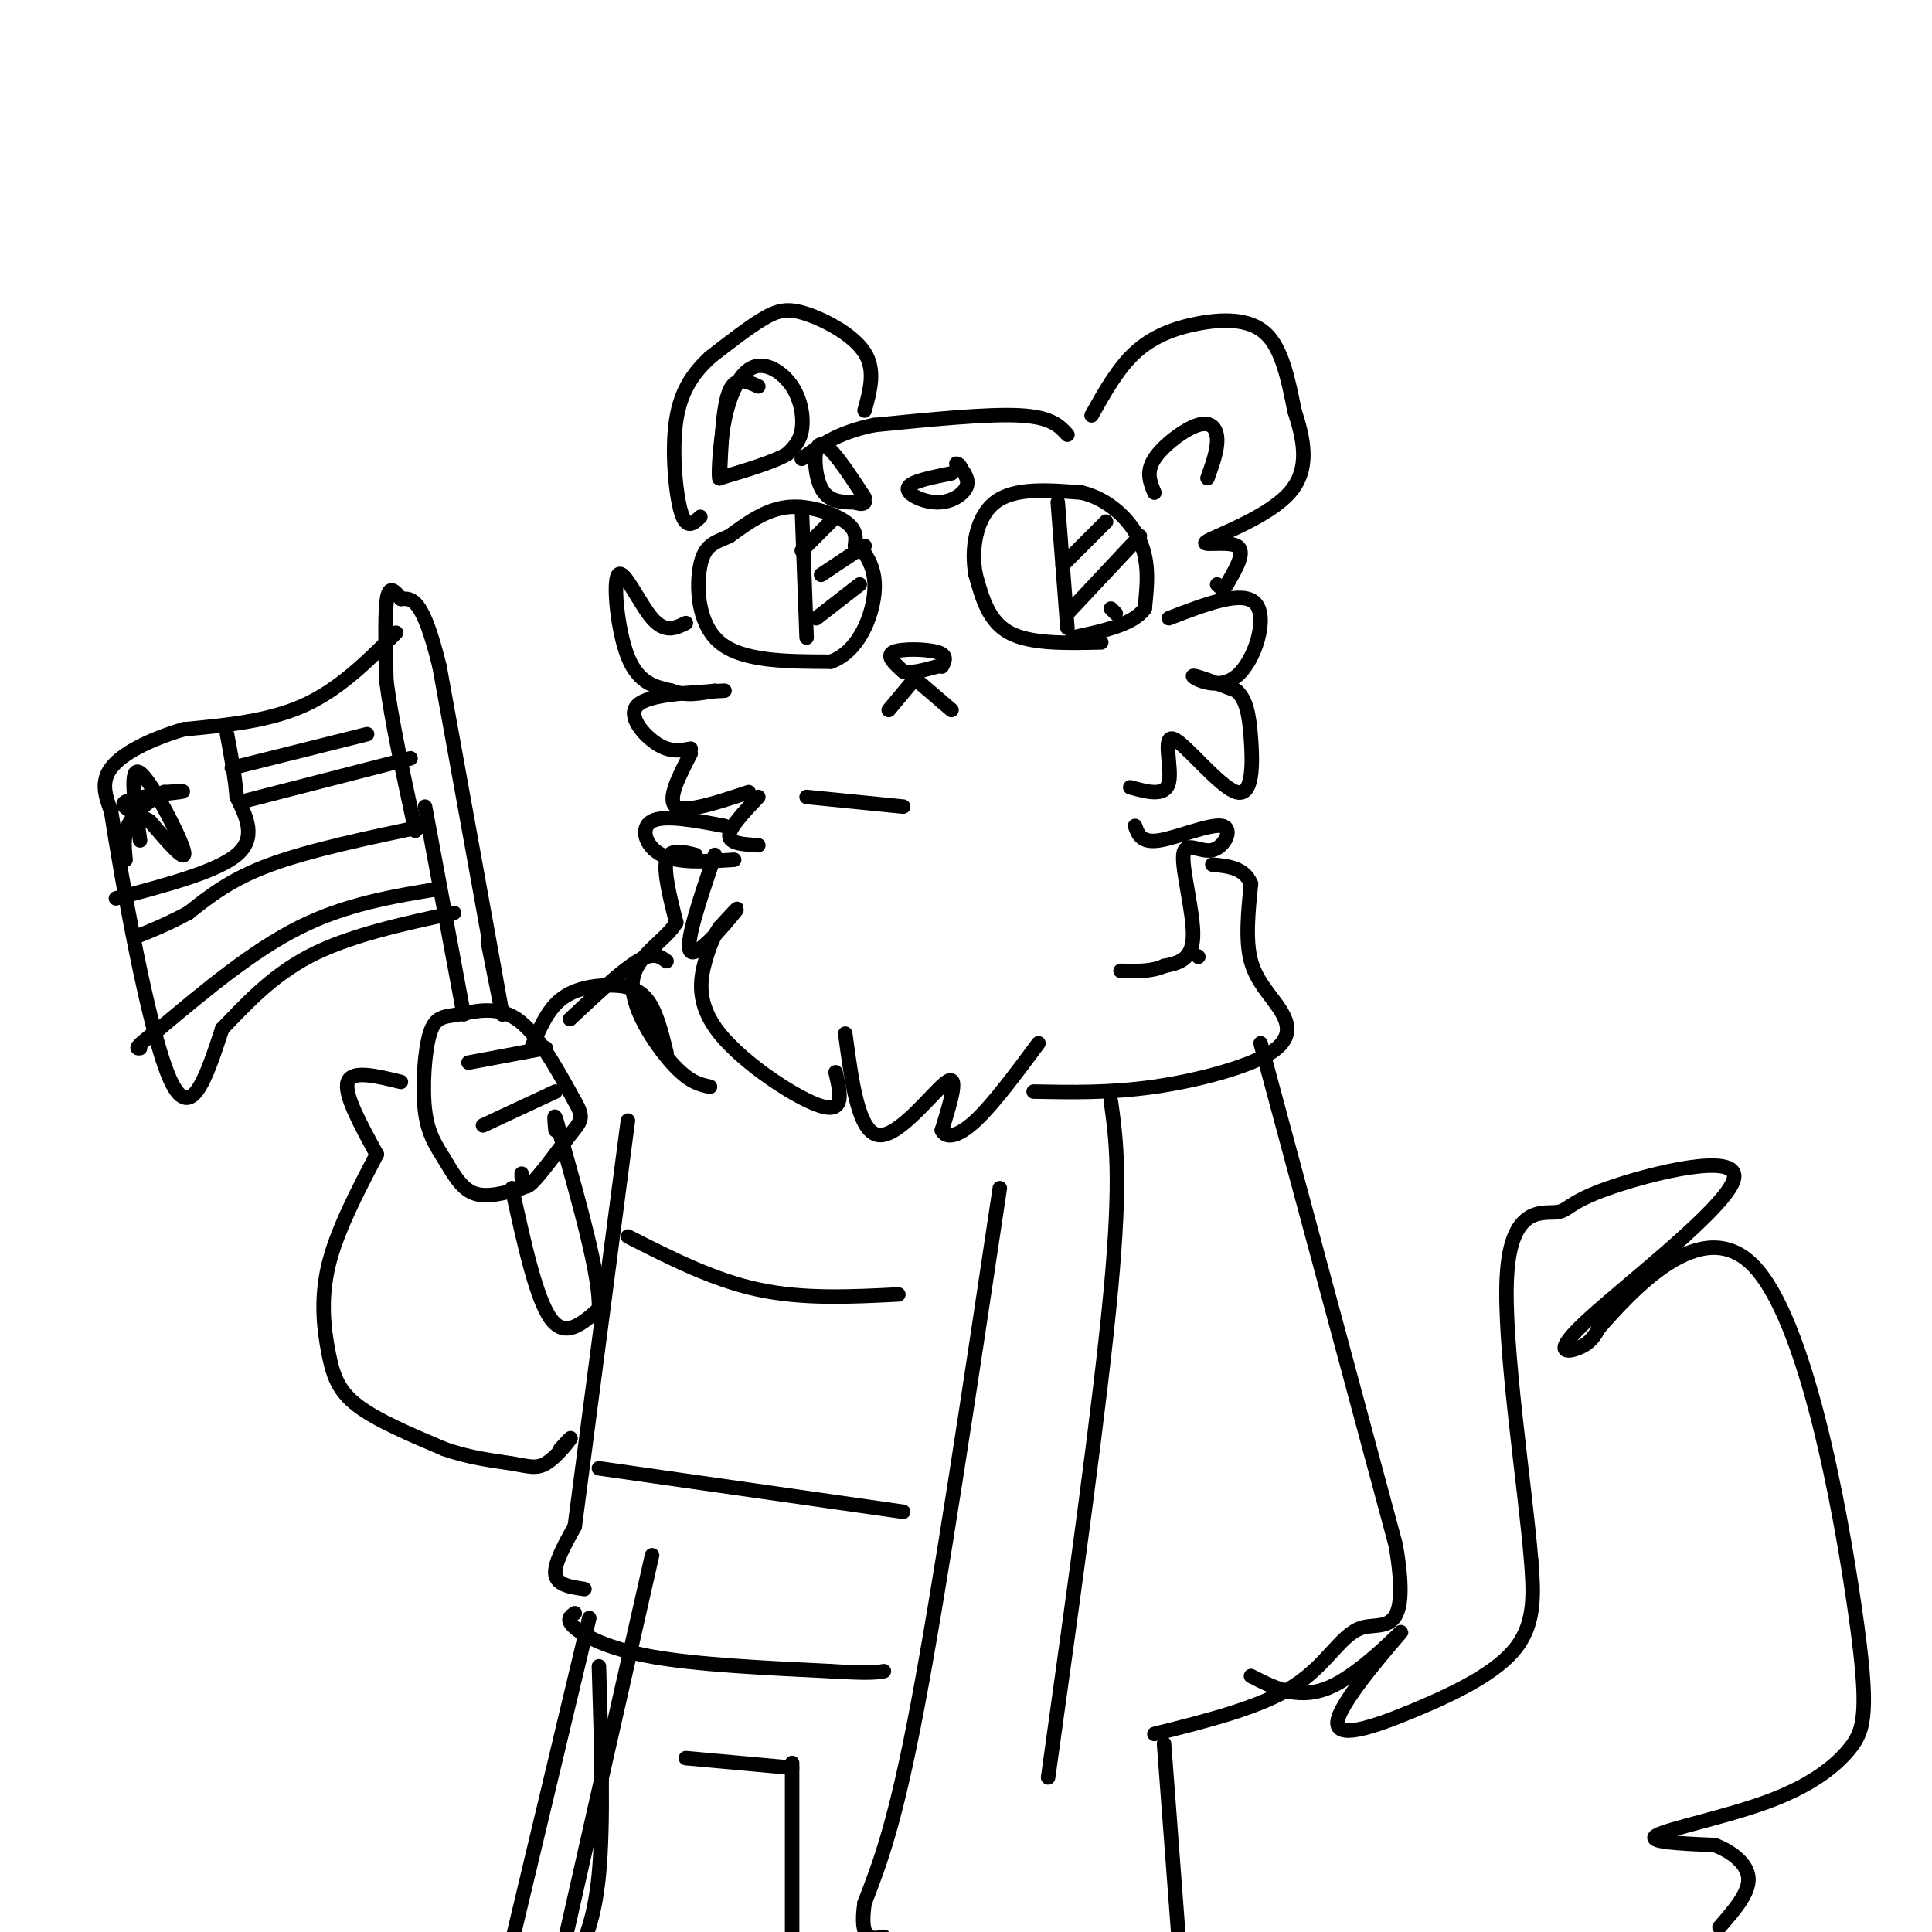 <svg viewBox='0 0 400 400' version='1.1' xmlns='http://www.w3.org/2000/svg' xmlns:xlink='http://www.w3.org/1999/xlink'><g fill='none' stroke='rgb(0,0,0)' stroke-width='3' stroke-linecap='round' stroke-linejoin='round'><path d='M142,129c-2.161,1.060 -4.321,2.119 -7,-1c-2.679,-3.119 -5.875,-10.417 -7,-9c-1.125,1.417 -0.179,11.548 2,17c2.179,5.452 5.589,6.226 9,7'/><path d='M139,143c3.000,1.167 6.000,0.583 9,0'/><path d='M150,143c-7.889,0.400 -15.778,0.800 -18,3c-2.222,2.200 1.222,6.200 4,8c2.778,1.800 4.889,1.400 7,1'/><path d='M143,156c-2.500,4.833 -5.000,9.667 -3,11c2.000,1.333 8.500,-0.833 15,-3'/><path d='M157,165c-3.000,3.167 -6.000,6.333 -6,8c0.000,1.667 3.000,1.833 6,2'/><path d='M150,171c-6.222,-1.178 -12.444,-2.356 -15,-1c-2.556,1.356 -1.444,5.244 2,7c3.444,1.756 9.222,1.378 15,1'/><path d='M148,177c-3.178,9.400 -6.356,18.800 -5,20c1.356,1.200 7.244,-5.800 9,-8c1.756,-2.200 -0.622,0.400 -3,3'/><path d='M149,192c-1.000,1.402 -2.000,3.407 -3,7c-1.000,3.593 -2.000,8.775 3,15c5.000,6.225 16.000,13.493 21,15c5.000,1.507 4.000,-2.746 3,-7'/><path d='M175,214c1.378,10.311 2.756,20.622 7,21c4.244,0.378 11.356,-9.178 14,-11c2.644,-1.822 0.822,4.089 -1,10'/><path d='M195,234c0.822,1.822 3.378,1.378 7,-2c3.622,-3.378 8.311,-9.689 13,-16'/><path d='M235,171c0.636,1.785 1.272,3.570 5,3c3.728,-0.570 10.549,-3.495 13,-3c2.451,0.495 0.533,4.411 -2,5c-2.533,0.589 -5.682,-2.149 -6,1c-0.318,3.149 2.195,12.185 2,17c-0.195,4.815 -3.097,5.407 -6,6'/><path d='M241,200c-2.500,1.167 -5.750,1.083 -9,1'/><path d='M242,128c7.738,-2.982 15.476,-5.964 18,-3c2.524,2.964 -0.167,11.875 -4,15c-3.833,3.125 -8.810,0.464 -9,0c-0.190,-0.464 4.405,1.268 9,3'/><path d='M256,143c2.040,1.845 2.641,4.959 3,10c0.359,5.041 0.478,12.011 -3,11c-3.478,-1.011 -10.552,-10.003 -13,-11c-2.448,-0.997 -0.271,6.001 -1,9c-0.729,2.999 -4.365,2.000 -8,1'/><path d='M195,138c0.622,-1.178 1.244,-2.356 -1,-3c-2.244,-0.644 -7.356,-0.756 -9,0c-1.644,0.756 0.178,2.378 2,4'/><path d='M187,139c1.500,0.500 4.250,-0.250 7,-1'/><path d='M189,141c0.000,0.000 -5.000,6.000 -5,6'/><path d='M190,141c0.000,0.000 7.000,6.000 7,6'/><path d='M177,113c0.222,-1.644 0.444,-3.289 -2,-5c-2.444,-1.711 -7.556,-3.489 -12,-3c-4.444,0.489 -8.222,3.244 -12,6'/><path d='M151,111c-3.179,1.381 -5.125,1.833 -6,6c-0.875,4.167 -0.679,12.048 4,16c4.679,3.952 13.839,3.976 23,4'/><path d='M172,137c5.711,-2.044 8.489,-9.156 9,-14c0.511,-4.844 -1.244,-7.422 -3,-10'/><path d='M166,105c0.000,0.000 1.000,27.000 1,27'/><path d='M172,108c0.000,0.000 -6.000,6.000 -6,6'/><path d='M179,113c0.000,0.000 -9.000,6.000 -9,6'/><path d='M178,121c0.000,0.000 -9.000,7.000 -9,7'/><path d='M228,133c-7.333,0.167 -14.667,0.333 -19,-2c-4.333,-2.333 -5.667,-7.167 -7,-12'/><path d='M202,119c-1.000,-5.111 0.000,-11.889 4,-15c4.000,-3.111 11.000,-2.556 18,-2'/><path d='M224,102c5.422,1.289 9.978,5.511 12,10c2.022,4.489 1.511,9.244 1,14'/><path d='M237,126c-2.333,3.333 -8.667,4.667 -15,6'/><path d='M219,104c0.000,0.000 2.000,26.000 2,26'/><path d='M229,108c0.000,0.000 -9.000,9.000 -9,9'/><path d='M236,111c0.000,0.000 -15.000,16.000 -15,16'/><path d='M230,126c0.000,0.000 1.000,1.000 1,1'/><path d='M226,86c2.714,-4.851 5.429,-9.702 9,-13c3.571,-3.298 8.000,-5.042 13,-6c5.000,-0.958 10.571,-1.131 14,2c3.429,3.131 4.714,9.565 6,16'/><path d='M268,85c1.834,5.710 3.419,11.984 -1,17c-4.419,5.016 -14.844,8.774 -17,10c-2.156,1.226 3.955,-0.078 6,1c2.045,1.078 0.022,4.539 -2,8'/><path d='M254,121c-0.667,1.333 -1.333,0.667 -2,0'/><path d='M239,102c-0.887,-2.125 -1.774,-4.250 0,-7c1.774,-2.750 6.208,-6.125 9,-7c2.792,-0.875 3.940,0.750 4,3c0.060,2.250 -0.970,5.125 -2,8'/><path d='M221,90c-1.667,-1.833 -3.333,-3.667 -10,-4c-6.667,-0.333 -18.333,0.833 -30,2'/><path d='M181,88c-7.500,1.500 -11.250,4.250 -15,7'/><path d='M179,85c1.155,-4.185 2.310,-8.369 0,-12c-2.310,-3.631 -8.083,-6.708 -12,-8c-3.917,-1.292 -5.976,-0.798 -9,1c-3.024,1.798 -7.012,4.899 -11,8'/><path d='M147,74c-3.298,3.060 -6.042,6.708 -7,13c-0.958,6.292 -0.131,15.226 1,19c1.131,3.774 2.565,2.387 4,1'/><path d='M157,80c-2.333,-1.083 -4.667,-2.167 -6,1c-1.333,3.167 -1.667,10.583 -2,18'/><path d='M149,99c-0.328,0.765 -0.149,-6.323 1,-12c1.149,-5.677 3.267,-9.944 6,-11c2.733,-1.056 6.082,1.100 8,4c1.918,2.900 2.405,6.543 2,9c-0.405,2.457 -1.703,3.729 -3,5'/><path d='M163,94c-2.833,1.667 -8.417,3.333 -14,5'/><path d='M144,177c-2.667,-0.667 -5.333,-1.333 -6,1c-0.667,2.333 0.667,7.667 2,13'/><path d='M140,191c-2.107,3.774 -8.375,6.708 -9,12c-0.625,5.292 4.393,12.940 8,17c3.607,4.060 5.804,4.530 8,5'/><path d='M214,226c7.957,0.152 15.914,0.303 25,-1c9.086,-1.303 19.301,-4.061 24,-7c4.699,-2.939 3.880,-6.061 2,-9c-1.880,-2.939 -4.823,-5.697 -6,-10c-1.177,-4.303 -0.589,-10.152 0,-16'/><path d='M259,183c-1.333,-3.333 -4.667,-3.667 -8,-4'/><path d='M248,198c0.000,0.000 0.100,0.100 0.1,0.1'/><path d='M230,228c1.083,7.833 2.167,15.667 0,39c-2.167,23.333 -7.583,62.167 -13,101'/><path d='M261,216c0.000,0.000 28.000,104.000 28,104'/><path d='M289,320c3.238,19.345 -2.667,15.708 -7,17c-4.333,1.292 -7.095,7.512 -14,12c-6.905,4.488 -17.952,7.244 -29,10'/><path d='M108,246c-3.669,1.035 -7.338,2.069 -10,1c-2.662,-1.069 -4.317,-4.243 -6,-7c-1.683,-2.757 -3.393,-5.098 -4,-10c-0.607,-4.902 -0.111,-12.366 1,-16c1.111,-3.634 2.838,-3.440 6,-4c3.162,-0.560 7.761,-1.874 12,1c4.239,2.874 8.120,9.937 12,17'/><path d='M119,228c2.083,3.595 1.292,4.083 -1,7c-2.292,2.917 -6.083,8.262 -8,10c-1.917,1.738 -1.958,-0.131 -2,-2'/><path d='M97,220c0.000,0.000 16.000,-3.000 16,-3'/><path d='M100,233c0.000,0.000 15.000,-7.000 15,-7'/><path d='M106,246c2.500,11.417 5.000,22.833 8,27c3.000,4.167 6.500,1.083 10,-2'/><path d='M124,271c0.333,-6.333 -3.833,-21.167 -8,-36'/><path d='M116,235c-1.500,-6.167 -1.250,-3.583 -1,-1'/><path d='M96,210c0.000,0.000 -8.000,-43.000 -8,-43'/><path d='M101,195c0.000,0.000 3.000,15.000 3,15'/><path d='M104,210c-1.667,-9.500 -7.333,-40.750 -13,-72'/><path d='M91,138c-3.500,-14.333 -5.750,-14.167 -8,-14'/><path d='M83,124c-1.911,-2.667 -2.689,-2.333 -3,1c-0.311,3.333 -0.156,9.667 0,16'/><path d='M80,141c1.000,7.833 3.500,19.417 6,31'/><path d='M82,131c-5.833,5.833 -11.667,11.667 -19,15c-7.333,3.333 -16.167,4.167 -25,5'/><path d='M38,151c-7.222,2.156 -12.778,5.044 -15,8c-2.222,2.956 -1.111,5.978 0,9'/><path d='M23,168c2.178,14.067 7.622,44.733 12,55c4.378,10.267 7.689,0.133 11,-10'/><path d='M46,213c4.378,-4.489 9.822,-10.711 18,-15c8.178,-4.289 19.089,-6.644 30,-9'/><path d='M24,186c10.417,-2.750 20.833,-5.500 25,-9c4.167,-3.500 2.083,-7.750 0,-12'/><path d='M49,165c-0.333,-4.167 -1.167,-8.583 -2,-13'/><path d='M48,159c0.000,0.000 28.000,-7.000 28,-7'/><path d='M85,157c0.000,0.000 -35.000,9.000 -35,9'/><path d='M88,171c-11.917,2.500 -23.833,5.000 -32,8c-8.167,3.000 -12.583,6.500 -17,10'/><path d='M39,189c-4.667,2.500 -7.833,3.750 -11,5'/><path d='M91,184c-9.667,1.583 -19.333,3.167 -29,8c-9.667,4.833 -19.333,12.917 -29,21'/><path d='M33,213c-5.500,4.167 -4.750,4.083 -4,4'/><path d='M29,174c-1.156,-7.822 -2.311,-15.644 0,-14c2.311,1.644 8.089,12.756 9,16c0.911,3.244 -3.044,-1.378 -7,-6'/><path d='M31,170c-2.905,-1.714 -6.667,-3.000 -5,-4c1.667,-1.000 8.762,-1.714 11,-2c2.238,-0.286 -0.381,-0.143 -3,0'/><path d='M34,164c-1.978,0.978 -5.422,3.422 -7,6c-1.578,2.578 -1.289,5.289 -1,8'/><path d='M83,224c-5.083,-1.250 -10.167,-2.500 -11,0c-0.833,2.500 2.583,8.750 6,15'/><path d='M78,239c-4.155,7.958 -8.310,15.917 -10,23c-1.690,7.083 -0.917,13.292 0,18c0.917,4.708 1.976,7.917 6,11c4.024,3.083 11.012,6.042 18,9'/><path d='M92,300c5.617,1.986 10.660,2.450 14,3c3.340,0.550 4.976,1.187 7,0c2.024,-1.187 4.435,-4.196 5,-5c0.565,-0.804 -0.718,0.598 -2,2'/><path d='M138,218c-1.048,-4.280 -2.095,-8.560 -4,-11c-1.905,-2.440 -4.667,-3.042 -8,-3c-3.333,0.042 -7.238,0.726 -10,3c-2.762,2.274 -4.381,6.137 -6,10'/><path d='M138,199c-1.333,-1.000 -2.667,-2.000 -6,0c-3.333,2.000 -8.667,7.000 -14,12'/><path d='M130,232c0.000,0.000 -11.000,84.000 -11,84'/><path d='M119,316c-2.167,3.917 -4.333,7.833 -4,10c0.333,2.167 3.167,2.583 6,3'/><path d='M119,334c-0.956,0.667 -1.911,1.333 0,3c1.911,1.667 6.689,4.333 16,6c9.311,1.667 23.156,2.333 37,3'/><path d='M172,346c8.000,0.500 9.500,0.250 11,0'/><path d='M207,246c-6.167,41.167 -12.333,82.333 -17,107c-4.667,24.667 -7.833,32.833 -11,41'/><path d='M179,394c-1.167,8.000 1.417,7.500 4,7'/><path d='M241,361c0.000,0.000 3.000,40.000 3,40'/><path d='M130,256c8.833,4.500 17.667,9.000 27,11c9.333,2.000 19.167,1.500 29,1'/><path d='M124,304c0.000,0.000 63.000,9.000 63,9'/><path d='M124,345c0.500,16.250 1.000,32.500 0,43c-1.000,10.500 -3.500,15.250 -6,20'/><path d='M122,335c0.000,0.000 -16.000,67.000 -16,67'/><path d='M135,322c0.000,0.000 -19.000,84.000 -19,84'/><path d='M142,364c0.000,0.000 22.000,2.000 22,2'/><path d='M164,365c0.000,0.000 0.000,45.000 0,45'/><path d='M259,347c5.119,2.633 10.238,5.267 17,2c6.762,-3.267 15.168,-12.433 14,-11c-1.168,1.433 -11.911,13.467 -13,18c-1.089,4.533 7.476,1.567 16,-2c8.524,-3.567 17.007,-7.733 21,-13c3.993,-5.267 3.497,-11.633 3,-18'/><path d='M317,323c-1.244,-15.400 -5.853,-44.899 -5,-59c0.853,-14.101 7.169,-12.802 10,-13c2.831,-0.198 2.176,-1.893 11,-5c8.824,-3.107 27.128,-7.627 26,-2c-1.128,5.627 -21.688,21.399 -30,29c-8.312,7.601 -4.375,7.029 -2,6c2.375,-1.029 3.187,-2.514 4,-4'/><path d='M331,275c6.621,-7.441 21.173,-24.043 32,-13c10.827,11.043 17.929,49.733 21,71c3.071,21.267 2.112,25.113 -1,29c-3.112,3.887 -8.376,7.816 -17,11c-8.624,3.184 -20.607,5.624 -23,7c-2.393,1.376 4.803,1.688 12,2'/><path d='M355,382c3.689,1.422 6.911,3.978 7,7c0.089,3.022 -2.956,6.511 -6,10'/><path d='M197,98c-4.298,0.863 -8.595,1.726 -9,3c-0.405,1.274 3.083,2.958 6,3c2.917,0.042 5.262,-1.560 6,-3c0.738,-1.440 -0.131,-2.720 -1,-4'/><path d='M199,97c-0.333,-0.833 -0.667,-0.917 -1,-1'/><path d='M179,103c-3.644,-5.578 -7.289,-11.156 -9,-11c-1.711,0.156 -1.489,6.044 0,9c1.489,2.956 4.244,2.978 7,3'/><path d='M177,104c1.500,0.500 1.750,0.250 2,0'/><path d='M167,165c0.000,0.000 20.000,2.000 20,2'/></g>
</svg>
